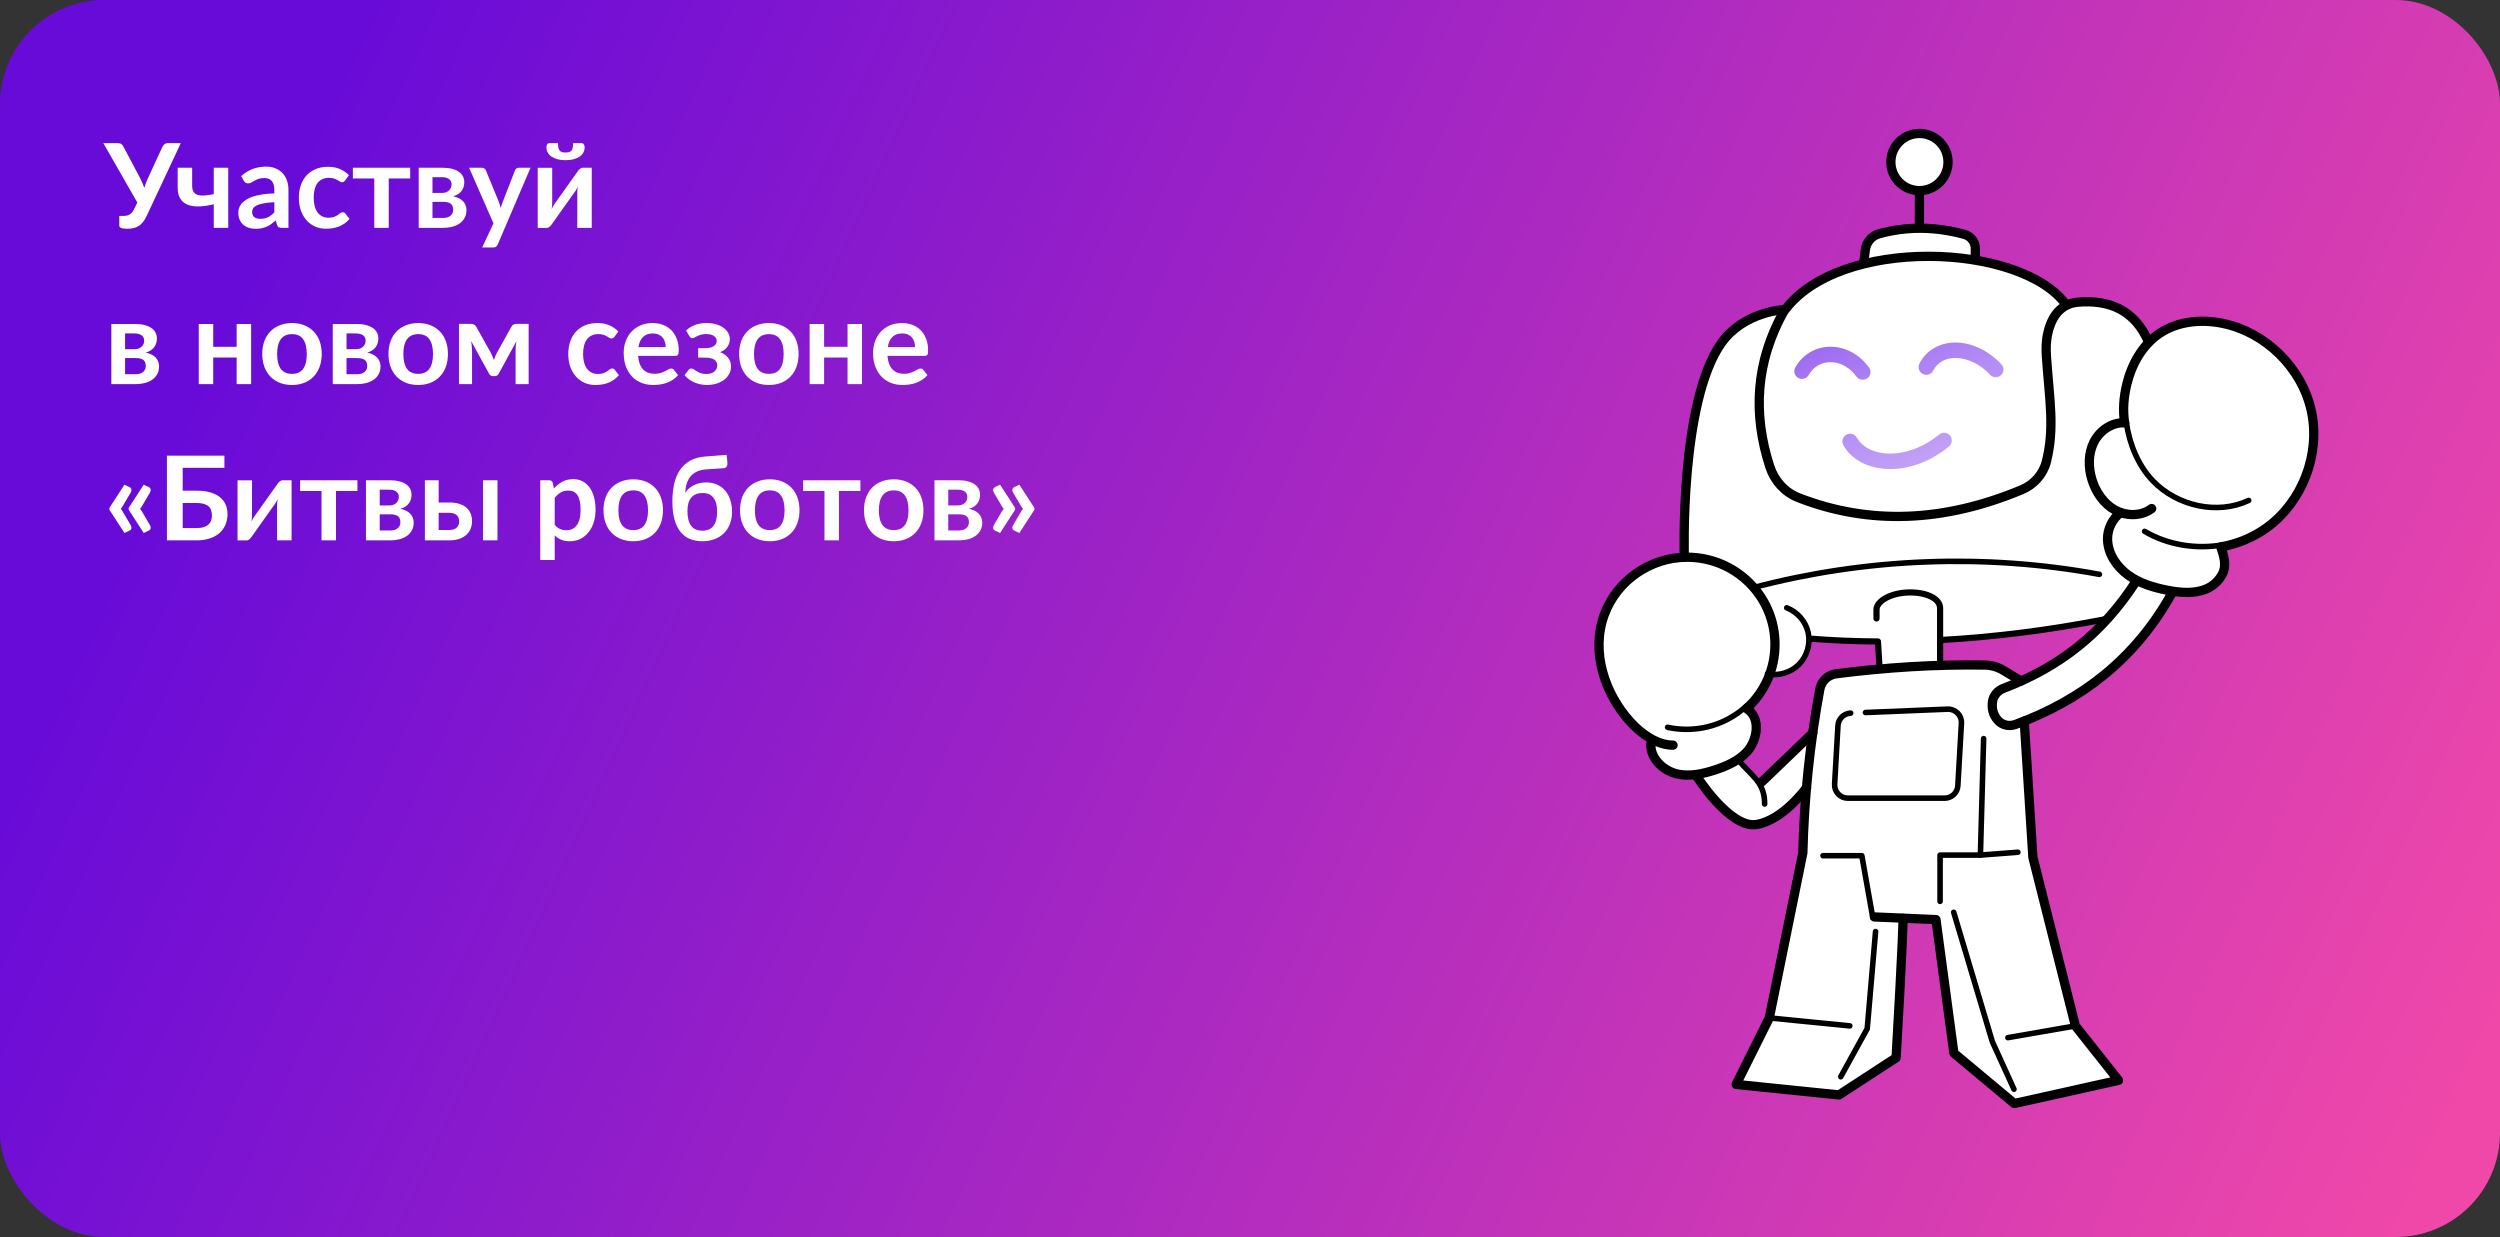 
<svg width="384" height="190" viewBox="0 0 384 190" fill="none" xmlns="http://www.w3.org/2000/svg">
<rect x="0" y="0" width="384" height="190" fill="#333333" stroke="none"/>
<rect width="384" height="190" rx="16" fill="url(#paint0_linear_1501_491)"/>
<path d="M27.772 21.986L22.516 33.191C22.33 33.581 22.132 33.902 21.922 34.154C21.712 34.406 21.484 34.604 21.238 34.748C20.998 34.892 20.737 34.991 20.455 35.045C20.179 35.105 19.882 35.135 19.564 35.135C19.132 35.135 18.817 35.096 18.619 35.018C18.421 34.94 18.322 34.826 18.322 34.676L18.322 33.164L19.024 33.164C19.156 33.164 19.291 33.152 19.429 33.128C19.567 33.104 19.702 33.056 19.834 32.984C19.972 32.912 20.104 32.81 20.23 32.678C20.356 32.546 20.473 32.372 20.581 32.156L21.094 31.112L15.874 21.986L18.142 21.986C18.352 21.986 18.52 22.037 18.646 22.139C18.772 22.241 18.877 22.37 18.961 22.526L21.49 27.296C21.628 27.56 21.751 27.821 21.859 28.079C21.973 28.337 22.072 28.601 22.156 28.871C22.312 28.331 22.513 27.806 22.759 27.296L24.964 22.526C25.03 22.394 25.129 22.271 25.261 22.157C25.393 22.043 25.561 21.986 25.765 21.986L27.772 21.986ZM35.058 25.766L35.058 35L32.835 35L32.835 31.373C32.043 31.565 31.308 31.676 30.63 31.706C29.952 31.73 29.364 31.649 28.866 31.463C28.374 31.271 27.987 30.962 27.705 30.536C27.429 30.11 27.291 29.543 27.291 28.835L27.291 25.766L29.514 25.766L29.514 28.493C29.514 28.871 29.574 29.177 29.694 29.411C29.82 29.639 30.015 29.804 30.279 29.906C30.549 30.008 30.894 30.05 31.314 30.032C31.734 30.014 32.241 29.945 32.835 29.825L32.835 25.766L35.058 25.766ZM42.138 31.058C41.496 31.088 40.956 31.145 40.518 31.229C40.08 31.307 39.729 31.409 39.465 31.535C39.201 31.661 39.012 31.808 38.898 31.976C38.784 32.144 38.727 32.327 38.727 32.525C38.727 32.915 38.841 33.194 39.069 33.362C39.303 33.53 39.606 33.614 39.978 33.614C40.434 33.614 40.827 33.533 41.157 33.371C41.493 33.203 41.82 32.951 42.138 32.615L42.138 31.058ZM37.044 27.053C38.106 26.081 39.384 25.595 40.878 25.595C41.418 25.595 41.901 25.685 42.327 25.865C42.753 26.039 43.113 26.285 43.407 26.603C43.701 26.915 43.923 27.29 44.073 27.728C44.229 28.166 44.307 28.646 44.307 29.168L44.307 35L43.299 35C43.089 35 42.927 34.97 42.813 34.91C42.699 34.844 42.609 34.715 42.543 34.523L42.345 33.857C42.111 34.067 41.883 34.253 41.661 34.415C41.439 34.571 41.208 34.703 40.968 34.811C40.728 34.919 40.47 35 40.194 35.054C39.924 35.114 39.624 35.144 39.294 35.144C38.904 35.144 38.544 35.093 38.214 34.991C37.884 34.883 37.599 34.724 37.359 34.514C37.119 34.304 36.933 34.043 36.801 33.731C36.669 33.419 36.603 33.056 36.603 32.642C36.603 32.408 36.642 32.177 36.72 31.949C36.798 31.715 36.924 31.493 37.098 31.283C37.278 31.073 37.509 30.875 37.791 30.689C38.073 30.503 38.418 30.341 38.826 30.203C39.24 30.065 39.72 29.954 40.266 29.87C40.812 29.78 41.436 29.726 42.138 29.708L42.138 29.168C42.138 28.55 42.006 28.094 41.742 27.8C41.478 27.5 41.097 27.35 40.599 27.35C40.239 27.35 39.939 27.392 39.699 27.476C39.465 27.56 39.258 27.656 39.078 27.764C38.898 27.866 38.733 27.959 38.583 28.043C38.439 28.127 38.277 28.169 38.097 28.169C37.941 28.169 37.809 28.13 37.701 28.052C37.593 27.968 37.506 27.872 37.44 27.764L37.044 27.053ZM53.016 27.719C52.95 27.803 52.884 27.869 52.818 27.917C52.758 27.965 52.668 27.989 52.548 27.989C52.434 27.989 52.323 27.956 52.215 27.89C52.107 27.818 51.978 27.74 51.828 27.656C51.678 27.566 51.498 27.488 51.288 27.422C51.084 27.35 50.829 27.314 50.523 27.314C50.133 27.314 49.791 27.386 49.497 27.53C49.203 27.668 48.957 27.869 48.759 28.133C48.567 28.397 48.423 28.718 48.327 29.096C48.231 29.468 48.183 29.891 48.183 30.365C48.183 30.857 48.234 31.295 48.336 31.679C48.444 32.063 48.597 32.387 48.795 32.651C48.993 32.909 49.233 33.107 49.515 33.245C49.797 33.377 50.115 33.443 50.469 33.443C50.823 33.443 51.108 33.401 51.324 33.317C51.546 33.227 51.732 33.131 51.882 33.029C52.032 32.921 52.161 32.825 52.269 32.741C52.383 32.651 52.509 32.606 52.647 32.606C52.827 32.606 52.962 32.675 53.052 32.813L53.691 33.623C53.445 33.911 53.178 34.154 52.89 34.352C52.602 34.544 52.302 34.7 51.99 34.82C51.684 34.934 51.366 35.015 51.036 35.063C50.712 35.111 50.388 35.135 50.064 35.135C49.494 35.135 48.957 35.03 48.453 34.82C47.949 34.604 47.508 34.292 47.13 33.884C46.752 33.476 46.452 32.978 46.23 32.39C46.014 31.796 45.906 31.121 45.906 30.365C45.906 29.687 46.002 29.06 46.194 28.484C46.392 27.902 46.68 27.401 47.058 26.981C47.436 26.555 47.904 26.222 48.462 25.982C49.02 25.742 49.662 25.622 50.388 25.622C51.078 25.622 51.681 25.733 52.197 25.955C52.719 26.177 53.187 26.495 53.601 26.909L53.016 27.719ZM63.004 27.413L59.71 27.413L59.71 35L57.487 35L57.487 27.413L54.202 27.413L54.202 25.766L63.004 25.766L63.004 27.413ZM68.084 33.479C68.552 33.479 68.921 33.365 69.191 33.137C69.467 32.909 69.605 32.597 69.605 32.201C69.605 32.033 69.581 31.877 69.533 31.733C69.491 31.583 69.413 31.454 69.299 31.346C69.185 31.238 69.029 31.154 68.831 31.094C68.639 31.034 68.393 31.004 68.093 31.004L66.428 31.004L66.428 33.479L68.084 33.479ZM66.428 27.215L66.428 29.636L67.886 29.636C68.102 29.636 68.3 29.606 68.48 29.546C68.66 29.48 68.816 29.39 68.948 29.276C69.08 29.156 69.182 29.018 69.254 28.862C69.326 28.7 69.362 28.523 69.362 28.331C69.362 28.193 69.338 28.058 69.29 27.926C69.242 27.788 69.161 27.668 69.047 27.566C68.933 27.458 68.78 27.374 68.588 27.314C68.402 27.248 68.168 27.215 67.886 27.215L66.428 27.215ZM67.949 25.766C68.531 25.766 69.032 25.823 69.452 25.937C69.878 26.051 70.229 26.207 70.505 26.405C70.781 26.603 70.985 26.84 71.117 27.116C71.249 27.386 71.315 27.68 71.315 27.998C71.315 28.196 71.288 28.403 71.234 28.619C71.186 28.829 71.096 29.033 70.964 29.231C70.838 29.429 70.664 29.609 70.442 29.771C70.22 29.933 69.938 30.059 69.596 30.149C69.902 30.215 70.181 30.308 70.433 30.428C70.685 30.542 70.901 30.689 71.081 30.869C71.261 31.043 71.399 31.25 71.495 31.49C71.597 31.724 71.648 31.988 71.648 32.282C71.648 32.75 71.549 33.155 71.351 33.497C71.159 33.839 70.898 34.121 70.568 34.343C70.244 34.565 69.866 34.73 69.434 34.838C69.008 34.946 68.561 35 68.093 35L64.313 35L64.313 25.766L67.949 25.766ZM81.49 25.766L76.459 37.538C76.393 37.694 76.306 37.811 76.198 37.889C76.096 37.973 75.937 38.015 75.721 38.015L74.065 38.015L75.793 34.307L72.058 25.766L74.011 25.766C74.185 25.766 74.32 25.808 74.416 25.892C74.518 25.976 74.593 26.072 74.641 26.18L76.603 30.968C76.669 31.13 76.723 31.292 76.765 31.454C76.813 31.616 76.858 31.781 76.9 31.949C76.954 31.781 77.008 31.616 77.062 31.454C77.116 31.286 77.176 31.121 77.242 30.959L79.096 26.18C79.144 26.06 79.222 25.961 79.33 25.883C79.444 25.805 79.57 25.766 79.708 25.766L81.49 25.766ZM90.892 25.766L90.892 35L88.669 35L88.669 29.609C88.669 29.471 88.675 29.321 88.687 29.159C88.705 28.991 88.726 28.823 88.75 28.655C88.63 28.931 88.498 29.174 88.354 29.384C88.342 29.396 88.282 29.48 88.174 29.636C88.066 29.786 87.925 29.981 87.751 30.221C87.583 30.461 87.391 30.734 87.175 31.04C86.959 31.34 86.74 31.646 86.518 31.958C85.996 32.696 85.405 33.53 84.745 34.46C84.661 34.586 84.55 34.709 84.412 34.829C84.28 34.949 84.127 35.009 83.953 35.009L82.594 35.009L82.594 25.775L84.817 25.775L84.817 31.166C84.817 31.304 84.808 31.457 84.79 31.625C84.778 31.787 84.76 31.952 84.736 32.12C84.868 31.826 85 31.583 85.132 31.391C85.138 31.379 85.195 31.298 85.303 31.148C85.411 30.998 85.549 30.803 85.717 30.563C85.891 30.323 86.086 30.053 86.302 29.753C86.518 29.447 86.737 29.135 86.959 28.817C87.481 28.079 88.075 27.245 88.741 26.315C88.825 26.183 88.936 26.06 89.074 25.946C89.212 25.826 89.368 25.766 89.542 25.766L90.892 25.766ZM86.869 23.426C87.091 23.426 87.277 23.402 87.427 23.354C87.577 23.306 87.697 23.228 87.787 23.12C87.877 23.006 87.94 22.856 87.976 22.67C88.012 22.484 88.03 22.256 88.03 21.986L89.344 21.986C89.5 21.986 89.614 22.052 89.686 22.184C89.764 22.31 89.803 22.451 89.803 22.607C89.803 22.913 89.734 23.192 89.596 23.444C89.458 23.69 89.26 23.9 89.002 24.074C88.744 24.242 88.435 24.374 88.075 24.47C87.715 24.56 87.313 24.605 86.869 24.605C86.425 24.605 86.023 24.56 85.663 24.47C85.303 24.374 84.994 24.242 84.736 24.074C84.478 23.9 84.28 23.69 84.142 23.444C84.004 23.192 83.935 22.913 83.935 22.607C83.935 22.451 83.971 22.31 84.043 22.184C84.121 22.052 84.238 21.986 84.394 21.986L85.708 21.986C85.708 22.256 85.726 22.484 85.762 22.67C85.798 22.856 85.861 23.006 85.951 23.12C86.041 23.228 86.158 23.306 86.302 23.354C86.452 23.402 86.641 23.426 86.869 23.426ZM20.869 57.479C21.337 57.479 21.706 57.365 21.976 57.137C22.252 56.909 22.39 56.597 22.39 56.201C22.39 56.033 22.366 55.877 22.318 55.733C22.276 55.583 22.198 55.454 22.084 55.346C21.97 55.238 21.814 55.154 21.616 55.094C21.424 55.034 21.178 55.004 20.878 55.004L19.213 55.004L19.213 57.479L20.869 57.479ZM19.213 51.215L19.213 53.636L20.671 53.636C20.887 53.636 21.085 53.606 21.265 53.546C21.445 53.48 21.601 53.39 21.733 53.276C21.865 53.156 21.967 53.018 22.039 52.862C22.111 52.7 22.147 52.523 22.147 52.331C22.147 52.193 22.123 52.058 22.075 51.926C22.027 51.788 21.946 51.668 21.832 51.566C21.718 51.458 21.565 51.374 21.373 51.314C21.187 51.248 20.953 51.215 20.671 51.215L19.213 51.215ZM20.734 49.766C21.316 49.766 21.817 49.823 22.237 49.937C22.663 50.051 23.014 50.207 23.29 50.405C23.566 50.603 23.77 50.84 23.902 51.116C24.034 51.386 24.1 51.68 24.1 51.998C24.1 52.196 24.073 52.403 24.019 52.619C23.971 52.829 23.881 53.033 23.749 53.231C23.623 53.429 23.449 53.609 23.227 53.771C23.005 53.933 22.723 54.059 22.381 54.149C22.687 54.215 22.966 54.308 23.218 54.428C23.47 54.542 23.686 54.689 23.866 54.869C24.046 55.043 24.184 55.25 24.28 55.49C24.382 55.724 24.433 55.988 24.433 56.282C24.433 56.75 24.334 57.155 24.136 57.497C23.944 57.839 23.683 58.121 23.353 58.343C23.029 58.565 22.651 58.73 22.219 58.838C21.793 58.946 21.346 59 20.878 59L17.098 59L17.098 49.766L20.734 49.766ZM38.574 49.766L38.574 59L36.351 59L36.351 54.914L32.751 54.914L32.751 59L30.528 59L30.528 49.766L32.751 49.766L32.751 53.267L36.351 53.267L36.351 49.766L38.574 49.766ZM44.862 49.622C45.546 49.622 46.167 49.733 46.725 49.955C47.289 50.177 47.769 50.492 48.165 50.9C48.567 51.308 48.876 51.806 49.092 52.394C49.308 52.982 49.416 53.639 49.416 54.365C49.416 55.097 49.308 55.757 49.092 56.345C48.876 56.933 48.567 57.434 48.165 57.848C47.769 58.262 47.289 58.58 46.725 58.802C46.167 59.024 45.546 59.135 44.862 59.135C44.172 59.135 43.545 59.024 42.981 58.802C42.417 58.58 41.934 58.262 41.532 57.848C41.136 57.434 40.827 56.933 40.605 56.345C40.389 55.757 40.281 55.097 40.281 54.365C40.281 53.639 40.389 52.982 40.605 52.394C40.827 51.806 41.136 51.308 41.532 50.9C41.934 50.492 42.417 50.177 42.981 49.955C43.545 49.733 44.172 49.622 44.862 49.622ZM44.862 57.425C45.63 57.425 46.197 57.167 46.563 56.651C46.935 56.135 47.121 55.379 47.121 54.383C47.121 53.387 46.935 52.628 46.563 52.106C46.197 51.584 45.63 51.323 44.862 51.323C44.082 51.323 43.503 51.587 43.125 52.115C42.753 52.637 42.567 53.393 42.567 54.383C42.567 55.373 42.753 56.129 43.125 56.651C43.503 57.167 44.082 57.425 44.862 57.425ZM54.883 57.479C55.351 57.479 55.72 57.365 55.99 57.137C56.266 56.909 56.404 56.597 56.404 56.201C56.404 56.033 56.38 55.877 56.332 55.733C56.29 55.583 56.212 55.454 56.098 55.346C55.984 55.238 55.828 55.154 55.63 55.094C55.438 55.034 55.192 55.004 54.892 55.004L53.227 55.004L53.227 57.479L54.883 57.479ZM53.227 51.215L53.227 53.636L54.685 53.636C54.901 53.636 55.099 53.606 55.279 53.546C55.459 53.48 55.615 53.39 55.747 53.276C55.879 53.156 55.981 53.018 56.053 52.862C56.125 52.7 56.161 52.523 56.161 52.331C56.161 52.193 56.137 52.058 56.089 51.926C56.041 51.788 55.96 51.668 55.846 51.566C55.732 51.458 55.579 51.374 55.387 51.314C55.201 51.248 54.967 51.215 54.685 51.215L53.227 51.215ZM54.748 49.766C55.33 49.766 55.831 49.823 56.251 49.937C56.677 50.051 57.028 50.207 57.304 50.405C57.58 50.603 57.784 50.84 57.916 51.116C58.048 51.386 58.114 51.68 58.114 51.998C58.114 52.196 58.087 52.403 58.033 52.619C57.985 52.829 57.895 53.033 57.763 53.231C57.637 53.429 57.463 53.609 57.241 53.771C57.019 53.933 56.737 54.059 56.395 54.149C56.701 54.215 56.98 54.308 57.232 54.428C57.484 54.542 57.7 54.689 57.88 54.869C58.06 55.043 58.198 55.25 58.294 55.49C58.396 55.724 58.447 55.988 58.447 56.282C58.447 56.75 58.348 57.155 58.15 57.497C57.958 57.839 57.697 58.121 57.367 58.343C57.043 58.565 56.665 58.73 56.233 58.838C55.807 58.946 55.36 59 54.892 59L51.112 59L51.112 49.766L54.748 49.766ZM64.25 49.622C64.934 49.622 65.555 49.733 66.113 49.955C66.677 50.177 67.157 50.492 67.553 50.9C67.955 51.308 68.264 51.806 68.48 52.394C68.696 52.982 68.804 53.639 68.804 54.365C68.804 55.097 68.696 55.757 68.48 56.345C68.264 56.933 67.955 57.434 67.553 57.848C67.157 58.262 66.677 58.58 66.113 58.802C65.555 59.024 64.934 59.135 64.25 59.135C63.56 59.135 62.933 59.024 62.369 58.802C61.805 58.58 61.322 58.262 60.92 57.848C60.524 57.434 60.215 56.933 59.993 56.345C59.777 55.757 59.669 55.097 59.669 54.365C59.669 53.639 59.777 52.982 59.993 52.394C60.215 51.806 60.524 51.308 60.92 50.9C61.322 50.492 61.805 50.177 62.369 49.955C62.933 49.733 63.56 49.622 64.25 49.622ZM64.25 57.425C65.018 57.425 65.585 57.167 65.951 56.651C66.323 56.135 66.509 55.379 66.509 54.383C66.509 53.387 66.323 52.628 65.951 52.106C65.585 51.584 65.018 51.323 64.25 51.323C63.47 51.323 62.891 51.587 62.513 52.115C62.141 52.637 61.955 53.393 61.955 54.383C61.955 55.373 62.141 56.129 62.513 56.651C62.891 57.167 63.47 57.425 64.25 57.425ZM81.201 49.748L81.201 59L79.194 59L79.194 53.852C79.194 53.642 79.203 53.405 79.221 53.141C79.245 52.877 79.281 52.631 79.329 52.403L76.611 57.389C76.479 57.647 76.269 57.776 75.981 57.776L75.747 57.776C75.459 57.776 75.249 57.647 75.117 57.389L72.363 52.376C72.405 52.604 72.438 52.853 72.462 53.123C72.492 53.393 72.507 53.636 72.507 53.852L72.507 59L70.5 59L70.5 49.748L72.336 49.748C72.492 49.748 72.645 49.781 72.795 49.847C72.951 49.913 73.08 50.045 73.182 50.243L75.36 54.131C75.456 54.311 75.546 54.503 75.63 54.707C75.714 54.905 75.792 55.106 75.864 55.31C75.936 55.106 76.011 54.902 76.089 54.698C76.173 54.494 76.263 54.305 76.359 54.131L78.519 50.243C78.627 50.039 78.756 49.907 78.906 49.847C79.056 49.781 79.209 49.748 79.365 49.748L81.201 49.748ZM94.395 51.719C94.329 51.803 94.263 51.869 94.197 51.917C94.137 51.965 94.047 51.989 93.927 51.989C93.813 51.989 93.702 51.956 93.594 51.89C93.486 51.818 93.357 51.74 93.207 51.656C93.057 51.566 92.877 51.488 92.667 51.422C92.463 51.35 92.208 51.314 91.902 51.314C91.512 51.314 91.17 51.386 90.876 51.53C90.582 51.668 90.336 51.869 90.138 52.133C89.946 52.397 89.802 52.718 89.706 53.096C89.61 53.468 89.562 53.891 89.562 54.365C89.562 54.857 89.613 55.295 89.715 55.679C89.823 56.063 89.976 56.387 90.174 56.651C90.372 56.909 90.612 57.107 90.894 57.245C91.176 57.377 91.494 57.443 91.848 57.443C92.202 57.443 92.487 57.401 92.703 57.317C92.925 57.227 93.111 57.131 93.261 57.029C93.411 56.921 93.54 56.825 93.648 56.741C93.762 56.651 93.888 56.606 94.026 56.606C94.206 56.606 94.341 56.675 94.431 56.813L95.07 57.623C94.824 57.911 94.557 58.154 94.269 58.352C93.981 58.544 93.681 58.7 93.369 58.82C93.063 58.934 92.745 59.015 92.415 59.063C92.091 59.111 91.767 59.135 91.443 59.135C90.873 59.135 90.336 59.03 89.832 58.82C89.328 58.604 88.887 58.292 88.509 57.884C88.131 57.476 87.831 56.978 87.609 56.39C87.393 55.796 87.285 55.121 87.285 54.365C87.285 53.687 87.381 53.06 87.573 52.484C87.771 51.902 88.059 51.401 88.437 50.981C88.815 50.555 89.283 50.222 89.841 49.982C90.399 49.742 91.041 49.622 91.767 49.622C92.457 49.622 93.06 49.733 93.576 49.955C94.098 50.177 94.566 50.495 94.98 50.909L94.395 51.719ZM102.254 53.321C102.254 53.033 102.212 52.763 102.128 52.511C102.05 52.253 101.93 52.028 101.768 51.836C101.606 51.644 101.399 51.494 101.147 51.386C100.901 51.272 100.613 51.215 100.283 51.215C99.641 51.215 99.134 51.398 98.762 51.764C98.396 52.13 98.162 52.649 98.06 53.321L102.254 53.321ZM98.015 54.662C98.051 55.136 98.135 55.547 98.267 55.895C98.399 56.237 98.573 56.522 98.789 56.75C99.005 56.972 99.26 57.14 99.554 57.254C99.854 57.362 100.184 57.416 100.544 57.416C100.904 57.416 101.213 57.374 101.471 57.29C101.735 57.206 101.963 57.113 102.155 57.011C102.353 56.909 102.524 56.816 102.668 56.732C102.818 56.648 102.962 56.606 103.1 56.606C103.286 56.606 103.424 56.675 103.514 56.813L104.153 57.623C103.907 57.911 103.631 58.154 103.325 58.352C103.019 58.544 102.698 58.7 102.362 58.82C102.032 58.934 101.693 59.015 101.345 59.063C101.003 59.111 100.67 59.135 100.346 59.135C99.704 59.135 99.107 59.03 98.555 58.82C98.003 58.604 97.523 58.289 97.115 57.875C96.707 57.455 96.386 56.939 96.152 56.327C95.918 55.709 95.801 54.995 95.801 54.185C95.801 53.555 95.903 52.964 96.107 52.412C96.311 51.854 96.602 51.371 96.98 50.963C97.364 50.549 97.829 50.222 98.375 49.982C98.927 49.742 99.548 49.622 100.238 49.622C100.82 49.622 101.357 49.715 101.849 49.901C102.341 50.087 102.764 50.36 103.118 50.72C103.472 51.074 103.748 51.512 103.946 52.034C104.15 52.55 104.252 53.141 104.252 53.807C104.252 54.143 104.216 54.371 104.144 54.491C104.072 54.605 103.934 54.662 103.73 54.662L98.015 54.662ZM105.38 50.765C105.728 50.429 106.16 50.156 106.676 49.946C107.192 49.73 107.81 49.622 108.53 49.622C109.1 49.622 109.607 49.691 110.051 49.829C110.495 49.961 110.867 50.144 111.167 50.378C111.473 50.606 111.704 50.87 111.86 51.17C112.022 51.464 112.103 51.773 112.103 52.097C112.103 52.271 112.076 52.454 112.022 52.646C111.974 52.832 111.89 53.015 111.77 53.195C111.656 53.375 111.503 53.543 111.311 53.699C111.119 53.849 110.882 53.978 110.6 54.086C111.104 54.278 111.509 54.56 111.815 54.932C112.127 55.304 112.283 55.763 112.283 56.309C112.283 56.759 112.178 57.158 111.968 57.506C111.764 57.854 111.491 58.151 111.149 58.397C110.807 58.637 110.414 58.82 109.97 58.946C109.532 59.072 109.079 59.135 108.611 59.135C108.347 59.135 108.062 59.111 107.756 59.063C107.456 59.015 107.153 58.934 106.847 58.82C106.541 58.7 106.241 58.544 105.947 58.352C105.653 58.154 105.386 57.911 105.146 57.623L105.785 56.813C105.875 56.675 106.01 56.606 106.19 56.606C106.328 56.606 106.46 56.651 106.586 56.741C106.712 56.825 106.856 56.921 107.018 57.029C107.186 57.131 107.384 57.227 107.612 57.317C107.84 57.401 108.125 57.443 108.467 57.443C109.025 57.443 109.448 57.317 109.736 57.065C110.024 56.813 110.168 56.498 110.168 56.12C110.168 55.748 110.018 55.457 109.718 55.247C109.424 55.037 108.944 54.932 108.278 54.932L107.234 54.932L107.234 53.483L108.278 53.483C108.86 53.483 109.307 53.381 109.619 53.177C109.931 52.973 110.087 52.703 110.087 52.367C110.087 52.061 109.949 51.809 109.673 51.611C109.403 51.413 109.001 51.314 108.467 51.314C108.149 51.314 107.879 51.347 107.657 51.413C107.435 51.479 107.243 51.551 107.081 51.629C106.925 51.701 106.793 51.77 106.685 51.836C106.577 51.902 106.475 51.935 106.379 51.935C106.277 51.935 106.19 51.917 106.118 51.881C106.046 51.839 105.968 51.752 105.884 51.62L105.38 50.765ZM118.11 49.622C118.794 49.622 119.415 49.733 119.973 49.955C120.537 50.177 121.017 50.492 121.413 50.9C121.815 51.308 122.124 51.806 122.34 52.394C122.556 52.982 122.664 53.639 122.664 54.365C122.664 55.097 122.556 55.757 122.34 56.345C122.124 56.933 121.815 57.434 121.413 57.848C121.017 58.262 120.537 58.58 119.973 58.802C119.415 59.024 118.794 59.135 118.11 59.135C117.42 59.135 116.793 59.024 116.229 58.802C115.665 58.58 115.182 58.262 114.78 57.848C114.384 57.434 114.075 56.933 113.853 56.345C113.637 55.757 113.529 55.097 113.529 54.365C113.529 53.639 113.637 52.982 113.853 52.394C114.075 51.806 114.384 51.308 114.78 50.9C115.182 50.492 115.665 50.177 116.229 49.955C116.793 49.733 117.42 49.622 118.11 49.622ZM118.11 57.425C118.878 57.425 119.445 57.167 119.811 56.651C120.183 56.135 120.369 55.379 120.369 54.383C120.369 53.387 120.183 52.628 119.811 52.106C119.445 51.584 118.878 51.323 118.11 51.323C117.33 51.323 116.751 51.587 116.373 52.115C116.001 52.637 115.815 53.393 115.815 54.383C115.815 55.373 116.001 56.129 116.373 56.651C116.751 57.167 117.33 57.425 118.11 57.425ZM132.406 49.766L132.406 59L130.183 59L130.183 54.914L126.583 54.914L126.583 59L124.36 59L124.36 49.766L126.583 49.766L126.583 53.267L130.183 53.267L130.183 49.766L132.406 49.766ZM140.557 53.321C140.557 53.033 140.515 52.763 140.431 52.511C140.353 52.253 140.233 52.028 140.071 51.836C139.909 51.644 139.702 51.494 139.45 51.386C139.204 51.272 138.916 51.215 138.586 51.215C137.944 51.215 137.437 51.398 137.065 51.764C136.699 52.13 136.465 52.649 136.363 53.321L140.557 53.321ZM136.318 54.662C136.354 55.136 136.438 55.547 136.57 55.895C136.702 56.237 136.876 56.522 137.092 56.75C137.308 56.972 137.563 57.14 137.857 57.254C138.157 57.362 138.487 57.416 138.847 57.416C139.207 57.416 139.516 57.374 139.774 57.29C140.038 57.206 140.266 57.113 140.458 57.011C140.656 56.909 140.827 56.816 140.971 56.732C141.121 56.648 141.265 56.606 141.403 56.606C141.589 56.606 141.727 56.675 141.817 56.813L142.456 57.623C142.21 57.911 141.934 58.154 141.628 58.352C141.322 58.544 141.001 58.7 140.665 58.82C140.335 58.934 139.996 59.015 139.648 59.063C139.306 59.111 138.973 59.135 138.649 59.135C138.007 59.135 137.41 59.03 136.858 58.82C136.306 58.604 135.826 58.289 135.418 57.875C135.01 57.455 134.689 56.939 134.455 56.327C134.221 55.709 134.104 54.995 134.104 54.185C134.104 53.555 134.206 52.964 134.41 52.412C134.614 51.854 134.905 51.371 135.283 50.963C135.667 50.549 136.132 50.222 136.678 49.982C137.23 49.742 137.851 49.622 138.541 49.622C139.123 49.622 139.66 49.715 140.152 49.901C140.644 50.087 141.067 50.36 141.421 50.72C141.775 51.074 142.051 51.512 142.249 52.034C142.453 52.55 142.555 53.141 142.555 53.807C142.555 54.143 142.519 54.371 142.447 54.491C142.375 54.605 142.237 54.662 142.033 54.662L136.318 54.662ZM20.068 80.66C20.17 80.84 20.206 81.008 20.176 81.164C20.146 81.32 20.035 81.44 19.843 81.524L19.114 81.866L16.81 78.302L16.81 78.014L19.114 74.45L19.843 74.792C20.035 74.876 20.146 74.999 20.176 75.161C20.206 75.317 20.17 75.485 20.068 75.665L18.826 77.78C18.742 77.936 18.646 78.062 18.538 78.158C18.646 78.254 18.742 78.38 18.826 78.536L20.068 80.66ZM23.029 80.66C23.131 80.84 23.167 81.008 23.137 81.164C23.107 81.32 22.996 81.44 22.804 81.524L22.075 81.866L19.771 78.302L19.771 78.014L22.075 74.45L22.804 74.792C22.996 74.876 23.107 74.999 23.137 75.161C23.167 75.317 23.131 75.485 23.029 75.665L21.787 77.78C21.703 77.936 21.607 78.062 21.499 78.158C21.607 78.254 21.703 78.38 21.787 78.536L23.029 80.66ZM30.176 81.11C30.626 81.11 31.001 81.062 31.301 80.966C31.607 80.864 31.853 80.726 32.039 80.552C32.225 80.378 32.357 80.174 32.435 79.94C32.513 79.706 32.552 79.454 32.552 79.184C32.552 78.89 32.513 78.623 32.435 78.383C32.357 78.143 32.225 77.942 32.039 77.78C31.853 77.612 31.61 77.483 31.31 77.393C31.01 77.303 30.635 77.258 30.185 77.258L28.061 77.258L28.061 81.11L30.176 81.11ZM30.185 75.368C31.031 75.368 31.754 75.461 32.354 75.647C32.96 75.833 33.452 76.088 33.83 76.412C34.214 76.73 34.496 77.108 34.676 77.546C34.856 77.978 34.946 78.443 34.946 78.941C34.946 79.553 34.838 80.108 34.622 80.606C34.412 81.104 34.103 81.533 33.695 81.893C33.287 82.247 32.786 82.52 32.192 82.712C31.604 82.904 30.932 83 30.176 83L25.64 83L25.64 69.986L34.469 69.986L34.469 71.858L28.061 71.858L28.061 75.368L30.185 75.368ZM44.785 73.766L44.785 83L42.562 83L42.562 77.609C42.562 77.471 42.568 77.321 42.58 77.159C42.598 76.991 42.619 76.823 42.643 76.655C42.523 76.931 42.391 77.174 42.247 77.384C42.235 77.396 42.175 77.48 42.067 77.636C41.959 77.786 41.818 77.981 41.644 78.221C41.476 78.461 41.284 78.734 41.068 79.04C40.852 79.34 40.633 79.646 40.411 79.958C39.889 80.696 39.298 81.53 38.638 82.46C38.554 82.586 38.443 82.709 38.305 82.829C38.173 82.949 38.02 83.009 37.846 83.009L36.487 83.009L36.487 73.775L38.71 73.775L38.71 79.166C38.71 79.304 38.701 79.457 38.683 79.625C38.671 79.787 38.653 79.952 38.629 80.12C38.761 79.826 38.893 79.583 39.025 79.391C39.031 79.379 39.088 79.298 39.196 79.148C39.304 78.998 39.442 78.803 39.61 78.563C39.784 78.323 39.979 78.053 40.195 77.753C40.411 77.447 40.63 77.135 40.852 76.817C41.374 76.079 41.968 75.245 42.634 74.315C42.718 74.183 42.829 74.06 42.967 73.946C43.105 73.826 43.261 73.766 43.435 73.766L44.785 73.766ZM54.901 75.413L51.607 75.413L51.607 83L49.384 83L49.384 75.413L46.099 75.413L46.099 73.766L54.901 73.766L54.901 75.413ZM59.98 81.479C60.448 81.479 60.817 81.365 61.087 81.137C61.363 80.909 61.501 80.597 61.501 80.201C61.501 80.033 61.477 79.877 61.429 79.733C61.387 79.583 61.309 79.454 61.195 79.346C61.081 79.238 60.925 79.154 60.727 79.094C60.535 79.034 60.289 79.004 59.989 79.004L58.324 79.004L58.324 81.479L59.98 81.479ZM58.324 75.215L58.324 77.636L59.782 77.636C59.998 77.636 60.196 77.606 60.376 77.546C60.556 77.48 60.712 77.39 60.844 77.276C60.976 77.156 61.078 77.018 61.15 76.862C61.222 76.7 61.258 76.523 61.258 76.331C61.258 76.193 61.234 76.058 61.186 75.926C61.138 75.788 61.057 75.668 60.943 75.566C60.829 75.458 60.676 75.374 60.484 75.314C60.298 75.248 60.064 75.215 59.782 75.215L58.324 75.215ZM59.845 73.766C60.427 73.766 60.928 73.823 61.348 73.937C61.774 74.051 62.125 74.207 62.401 74.405C62.677 74.603 62.881 74.84 63.013 75.116C63.145 75.386 63.211 75.68 63.211 75.998C63.211 76.196 63.184 76.403 63.13 76.619C63.082 76.829 62.992 77.033 62.86 77.231C62.734 77.429 62.56 77.609 62.338 77.771C62.116 77.933 61.834 78.059 61.492 78.149C61.798 78.215 62.077 78.308 62.329 78.428C62.581 78.542 62.797 78.689 62.977 78.869C63.157 79.043 63.295 79.25 63.391 79.49C63.493 79.724 63.544 79.988 63.544 80.282C63.544 80.75 63.445 81.155 63.247 81.497C63.055 81.839 62.794 82.121 62.464 82.343C62.14 82.565 61.762 82.73 61.33 82.838C60.904 82.946 60.457 83 59.989 83L56.209 83L56.209 73.766L59.845 73.766ZM69.033 81.407C69.537 81.407 69.912 81.281 70.158 81.029C70.41 80.777 70.536 80.453 70.536 80.057C70.536 79.889 70.506 79.727 70.446 79.571C70.392 79.415 70.305 79.277 70.185 79.157C70.065 79.037 69.909 78.944 69.717 78.878C69.525 78.806 69.294 78.77 69.024 78.77L67.377 78.77L67.377 81.407L69.033 81.407ZM69.015 77.186C69.657 77.186 70.2 77.264 70.644 77.42C71.088 77.576 71.448 77.786 71.724 78.05C72 78.314 72.198 78.62 72.318 78.968C72.444 79.31 72.507 79.67 72.507 80.048C72.507 80.48 72.429 80.879 72.273 81.245C72.123 81.605 71.898 81.917 71.598 82.181C71.304 82.439 70.941 82.64 70.509 82.784C70.083 82.928 69.594 83 69.042 83L65.262 83L65.262 73.766L67.377 73.766L67.377 77.186L69.015 77.186ZM76.413 73.766L76.413 83L74.19 83L74.19 73.766L76.413 73.766ZM85.204 80.606C85.456 80.912 85.729 81.128 86.023 81.254C86.323 81.38 86.647 81.443 86.995 81.443C87.331 81.443 87.634 81.38 87.904 81.254C88.174 81.128 88.402 80.936 88.588 80.678C88.78 80.42 88.927 80.096 89.029 79.706C89.131 79.31 89.182 78.845 89.182 78.311C89.182 77.771 89.137 77.315 89.047 76.943C88.963 76.565 88.84 76.259 88.678 76.025C88.516 75.791 88.318 75.62 88.084 75.512C87.856 75.404 87.595 75.35 87.301 75.35C86.839 75.35 86.446 75.449 86.122 75.647C85.798 75.839 85.492 76.112 85.204 76.466L85.204 80.606ZM85.087 75.026C85.465 74.6 85.894 74.255 86.374 73.991C86.854 73.727 87.418 73.595 88.066 73.595C88.57 73.595 89.029 73.7 89.443 73.91C89.863 74.12 90.223 74.426 90.523 74.828C90.829 75.224 91.063 75.716 91.225 76.304C91.393 76.886 91.477 77.555 91.477 78.311C91.477 79.001 91.384 79.64 91.198 80.228C91.012 80.816 90.745 81.326 90.397 81.758C90.055 82.19 89.638 82.529 89.146 82.775C88.66 83.015 88.114 83.135 87.508 83.135C86.992 83.135 86.551 83.057 86.185 82.901C85.819 82.739 85.492 82.517 85.204 82.235L85.204 86.015L82.981 86.015L82.981 73.766L84.34 73.766C84.628 73.766 84.817 73.901 84.907 74.171L85.087 75.026ZM97.28 73.622C97.964 73.622 98.585 73.733 99.143 73.955C99.707 74.177 100.187 74.492 100.583 74.9C100.985 75.308 101.294 75.806 101.51 76.394C101.726 76.982 101.834 77.639 101.834 78.365C101.834 79.097 101.726 79.757 101.51 80.345C101.294 80.933 100.985 81.434 100.583 81.848C100.187 82.262 99.707 82.58 99.143 82.802C98.585 83.024 97.964 83.135 97.28 83.135C96.59 83.135 95.963 83.024 95.399 82.802C94.835 82.58 94.352 82.262 93.95 81.848C93.554 81.434 93.245 80.933 93.023 80.345C92.807 79.757 92.699 79.097 92.699 78.365C92.699 77.639 92.807 76.982 93.023 76.394C93.245 75.806 93.554 75.308 93.95 74.9C94.352 74.492 94.835 74.177 95.399 73.955C95.963 73.733 96.59 73.622 97.28 73.622ZM97.28 81.425C98.048 81.425 98.615 81.167 98.981 80.651C99.353 80.135 99.539 79.379 99.539 78.383C99.539 77.387 99.353 76.628 98.981 76.106C98.615 75.584 98.048 75.323 97.28 75.323C96.5 75.323 95.921 75.587 95.543 76.115C95.171 76.637 94.985 77.393 94.985 78.383C94.985 79.373 95.171 80.129 95.543 80.651C95.921 81.167 96.5 81.425 97.28 81.425ZM107.868 81.515C108.636 81.515 109.209 81.269 109.587 80.777C109.965 80.285 110.154 79.565 110.154 78.617C110.154 77.675 109.968 76.958 109.596 76.466C109.23 75.974 108.669 75.728 107.913 75.728C107.157 75.728 106.581 75.962 106.185 76.43C105.789 76.892 105.591 77.585 105.591 78.509C105.591 79.487 105.777 80.234 106.149 80.75C106.527 81.26 107.1 81.515 107.868 81.515ZM108.516 72.092C107.952 72.128 107.469 72.239 107.067 72.425C106.671 72.605 106.341 72.851 106.077 73.163C105.819 73.469 105.621 73.838 105.483 74.27C105.351 74.696 105.273 75.17 105.249 75.692C105.399 75.458 105.582 75.245 105.798 75.053C106.02 74.855 106.266 74.687 106.536 74.549C106.812 74.405 107.109 74.294 107.427 74.216C107.751 74.138 108.096 74.099 108.462 74.099C109.074 74.099 109.626 74.207 110.118 74.423C110.61 74.639 111.027 74.945 111.369 75.341C111.717 75.737 111.981 76.214 112.161 76.772C112.347 77.324 112.44 77.936 112.44 78.608C112.44 79.304 112.329 79.931 112.107 80.489C111.891 81.047 111.582 81.524 111.18 81.92C110.784 82.31 110.304 82.61 109.74 82.82C109.176 83.03 108.552 83.135 107.868 83.135C107.202 83.135 106.587 83.027 106.023 82.811C105.465 82.595 104.982 82.244 104.574 81.758C104.166 81.272 103.848 80.642 103.62 79.868C103.392 79.088 103.278 78.137 103.278 77.015C103.278 76.073 103.365 75.197 103.539 74.387C103.713 73.577 103.998 72.869 104.394 72.263C104.79 71.651 105.309 71.159 105.951 70.787C106.593 70.415 107.385 70.193 108.327 70.121L111.612 69.869L111.729 71.021C111.753 71.267 111.717 71.477 111.621 71.651C111.525 71.819 111.354 71.909 111.108 71.921L108.516 72.092ZM118.25 73.622C118.934 73.622 119.555 73.733 120.113 73.955C120.677 74.177 121.157 74.492 121.553 74.9C121.955 75.308 122.264 75.806 122.48 76.394C122.696 76.982 122.804 77.639 122.804 78.365C122.804 79.097 122.696 79.757 122.48 80.345C122.264 80.933 121.955 81.434 121.553 81.848C121.157 82.262 120.677 82.58 120.113 82.802C119.555 83.024 118.934 83.135 118.25 83.135C117.56 83.135 116.933 83.024 116.369 82.802C115.805 82.58 115.322 82.262 114.92 81.848C114.524 81.434 114.215 80.933 113.993 80.345C113.777 79.757 113.669 79.097 113.669 78.365C113.669 77.639 113.777 76.982 113.993 76.394C114.215 75.806 114.524 75.308 114.92 74.9C115.322 74.492 115.805 74.177 116.369 73.955C116.933 73.733 117.56 73.622 118.25 73.622ZM118.25 81.425C119.018 81.425 119.585 81.167 119.951 80.651C120.323 80.135 120.509 79.379 120.509 78.383C120.509 77.387 120.323 76.628 119.951 76.106C119.585 75.584 119.018 75.323 118.25 75.323C117.47 75.323 116.891 75.587 116.513 76.115C116.141 76.637 115.955 77.393 115.955 78.383C115.955 79.373 116.141 80.129 116.513 80.651C116.891 81.167 117.47 81.425 118.25 81.425ZM132.157 75.413L128.863 75.413L128.863 83L126.64 83L126.64 75.413L123.355 75.413L123.355 73.766L132.157 73.766L132.157 75.413ZM137.288 73.622C137.972 73.622 138.593 73.733 139.151 73.955C139.715 74.177 140.195 74.492 140.591 74.9C140.993 75.308 141.302 75.806 141.518 76.394C141.734 76.982 141.842 77.639 141.842 78.365C141.842 79.097 141.734 79.757 141.518 80.345C141.302 80.933 140.993 81.434 140.591 81.848C140.195 82.262 139.715 82.58 139.151 82.802C138.593 83.024 137.972 83.135 137.288 83.135C136.598 83.135 135.971 83.024 135.407 82.802C134.843 82.58 134.36 82.262 133.958 81.848C133.562 81.434 133.253 80.933 133.031 80.345C132.815 79.757 132.707 79.097 132.707 78.365C132.707 77.639 132.815 76.982 133.031 76.394C133.253 75.806 133.562 75.308 133.958 74.9C134.36 74.492 134.843 74.177 135.407 73.955C135.971 73.733 136.598 73.622 137.288 73.622ZM137.288 81.425C138.056 81.425 138.623 81.167 138.989 80.651C139.361 80.135 139.547 79.379 139.547 78.383C139.547 77.387 139.361 76.628 138.989 76.106C138.623 75.584 138.056 75.323 137.288 75.323C136.508 75.323 135.929 75.587 135.551 76.115C135.179 76.637 134.993 77.393 134.993 78.383C134.993 79.373 135.179 80.129 135.551 80.651C135.929 81.167 136.508 81.425 137.288 81.425ZM147.308 81.479C147.776 81.479 148.145 81.365 148.415 81.137C148.691 80.909 148.829 80.597 148.829 80.201C148.829 80.033 148.805 79.877 148.757 79.733C148.715 79.583 148.637 79.454 148.523 79.346C148.409 79.238 148.253 79.154 148.055 79.094C147.863 79.034 147.617 79.004 147.317 79.004L145.652 79.004L145.652 81.479L147.308 81.479ZM145.652 75.215L145.652 77.636L147.11 77.636C147.326 77.636 147.524 77.606 147.704 77.546C147.884 77.48 148.04 77.39 148.172 77.276C148.304 77.156 148.406 77.018 148.478 76.862C148.55 76.7 148.586 76.523 148.586 76.331C148.586 76.193 148.562 76.058 148.514 75.926C148.466 75.788 148.385 75.668 148.271 75.566C148.157 75.458 148.004 75.374 147.812 75.314C147.626 75.248 147.392 75.215 147.11 75.215L145.652 75.215ZM147.173 73.766C147.755 73.766 148.256 73.823 148.676 73.937C149.102 74.051 149.453 74.207 149.729 74.405C150.005 74.603 150.209 74.84 150.341 75.116C150.473 75.386 150.539 75.68 150.539 75.998C150.539 76.196 150.512 76.403 150.458 76.619C150.41 76.829 150.32 77.033 150.188 77.231C150.062 77.429 149.888 77.609 149.666 77.771C149.444 77.933 149.162 78.059 148.82 78.149C149.126 78.215 149.405 78.308 149.657 78.428C149.909 78.542 150.125 78.689 150.305 78.869C150.485 79.043 150.623 79.25 150.719 79.49C150.821 79.724 150.872 79.988 150.872 80.282C150.872 80.75 150.773 81.155 150.575 81.497C150.383 81.839 150.122 82.121 149.792 82.343C149.468 82.565 149.09 82.73 148.658 82.838C148.232 82.946 147.785 83 147.317 83L143.537 83L143.537 73.766L147.173 73.766ZM155.92 78.014L155.92 78.302L153.616 81.866L152.887 81.524C152.695 81.44 152.581 81.32 152.545 81.164C152.515 81.008 152.551 80.84 152.653 80.66L153.904 78.536C153.988 78.38 154.084 78.254 154.192 78.158C154.084 78.062 153.988 77.936 153.904 77.78L152.653 75.665C152.551 75.485 152.515 75.317 152.545 75.161C152.581 74.999 152.695 74.876 152.887 74.792L153.616 74.45L155.92 78.014ZM158.881 78.014L158.881 78.302L156.577 81.866L155.848 81.524C155.656 81.44 155.542 81.32 155.506 81.164C155.476 81.008 155.512 80.84 155.614 80.66L156.865 78.536C156.949 78.38 157.045 78.254 157.153 78.158C157.045 78.062 156.949 77.936 156.865 77.78L155.614 75.665C155.512 75.485 155.476 75.317 155.506 75.161C155.542 74.999 155.656 74.876 155.848 74.792L156.577 74.45L158.881 78.014Z" fill="white"/>
<path d="M354.202 60.468C350.8 53.094 345.109 49.312 336.937 49.426C334.704 49.502 332.376 50.576 329.972 52.429C327.454 47.488 322.969 45.644 317.401 46.918C313.324 42.822 308.773 40.276 303.423 40.209C303.955 37.054 302.482 35.316 298.511 35.325L294.852 35.059L295.08 29.282C299.214 28.721 301.2 23.733 296.648 20.901C294.102 19.903 292.22 20.834 290.804 23.143C290.063 26.469 291.603 28.74 294.548 29.557L294.368 35.069C289.769 35.439 286.262 36.038 286.281 40.219C281.397 41.511 277.283 43.725 273.91 47.583C269.026 47.82 265.263 50.519 262.697 55.793C259.258 63.974 258.526 74.407 258.706 85.591C248.454 86.56 244.178 94.704 246.097 102.904C247.332 107.702 249.622 111.494 253.718 113.527C253.509 117.204 256.654 119.437 260.483 119.048C263.914 123.571 267.125 127.172 269.358 126.668C272.142 126.079 274.831 124.293 277.435 121.594L276.903 131.001L271.753 156.343L266.66 166.558L282.462 168.173L291.517 162.216L292.344 141.13L297.275 141.245L300.107 161.74L309.39 169.494L325.401 165.921L318.769 157.56L312.241 131.657L310.911 110.743C320.308 106.914 328.737 100.091 333.649 90.988C338.923 90.969 343.294 90.2 341.108 84.004C351.313 81.296 357.975 73.474 354.202 60.458V60.468ZM280.419 104.034C279.06 104.899 278.442 112.586 278.442 112.586L270.308 120.521L267.03 116.777C269.643 114.363 270.489 111.228 268.351 108.89C269.738 107.598 270.888 105.792 271.848 103.55C275.421 103.74 277.416 101.925 277.853 98.115L288.229 98.542L288.552 102.79C288.552 102.79 281.777 103.179 280.419 104.044V104.034ZM310.16 104.709L306.017 102.125L298.007 102.201L298.102 98.305C306.559 97.944 315.006 96.927 323.434 95.359C319.843 99.359 315.32 102.372 310.16 104.709Z" fill="white"/>
<path d="M286.281 40.21L286.519 38.347C286.671 37.197 287.488 36.228 288.609 35.915C292.914 34.727 297.285 34.793 301.732 36C302.72 36.266 303.413 37.169 303.413 38.195V39.678" stroke="black" stroke-width="1.425" stroke-linecap="round" stroke-linejoin="round"/>
<path d="M294.822 34.428V29.277" stroke="black" stroke-width="1.425" stroke-miterlimit="10" stroke-linecap="round"/>
<path d="M294.825 29.28C297.25 29.28 299.215 27.314 299.215 24.89C299.215 22.465 297.25 20.5 294.825 20.5C292.401 20.5 290.436 22.465 290.436 24.89C290.436 27.314 292.401 29.28 294.825 29.28Z" stroke="black" stroke-width="1.425" stroke-miterlimit="10" stroke-linecap="round"/>
<path d="M329.973 52.417C327.949 47.828 324.215 45.928 318.97 46.431C316.604 46.726 315.188 48.465 314.57 51.059C314.276 52.275 314.238 53.548 314.333 54.793C314.798 61.492 315.625 65.711 314.323 70.909C313.829 72.856 312.394 74.453 310.541 75.222C298.559 80.23 287.128 80.677 276.258 76.448C274.149 75.631 272.552 73.854 271.849 71.697C269.198 63.563 269.692 55.629 273.921 47.952C282.225 36.093 310.693 37.281 317.411 46.897" stroke="black" stroke-width="1.425" stroke-miterlimit="10" stroke-linecap="round"/>
<path d="M273.91 47.57C273.91 47.57 267.819 47.884 264.408 52.682C257.975 61.747 258.707 85.588 258.707 85.588" stroke="black" stroke-width="1.425" stroke-miterlimit="10" stroke-linecap="round"/>
<path d="M268.353 108.357C265.93 110.628 262.661 112.025 259.069 112.025C258.062 112.025 257.083 111.921 256.143 111.712" stroke="black" stroke-width="0.855" stroke-miterlimit="10" stroke-linecap="round"/>
<path d="M253.605 113.942C253.253 116.346 255.438 118.408 257.671 118.893C259.6 119.311 261.615 118.855 263.496 118.237C265.264 117.648 267.021 116.869 268.295 115.51C269.948 113.742 270.547 110.236 268.276 108.83L268.418 108.706C271.022 106.264 272.637 102.815 272.637 98.976C272.637 91.584 266.594 85.588 259.125 85.588C253.529 85.588 248.35 89.142 246.421 94.406C244.331 100.117 246.469 106.549 250.45 110.911C252.008 112.621 254.441 114.455 256.978 114.455" stroke="black" stroke-width="1.425" stroke-linecap="round" stroke-linejoin="round"/>
<path d="M341.52 83.67C337.405 84.411 333.015 83.746 329.414 81.617" stroke="black" stroke-width="0.855" stroke-miterlimit="10" stroke-linecap="round"/>
<path d="M345.393 76.868C340.576 79.139 334.437 77.723 330.722 73.903C328.451 71.566 327.054 68.174 326.617 64.934" stroke="black" stroke-width="0.855" stroke-miterlimit="10" stroke-linecap="round"/>
<path d="M326.346 64.943C324.379 64.839 322.498 66.15 321.614 67.918C320.73 69.685 320.749 71.794 321.329 73.685C321.918 75.586 323.106 77.362 324.854 78.332C326.602 79.301 328.911 79.32 330.498 78.113" stroke="black" stroke-width="1.425" stroke-miterlimit="10" stroke-linecap="round"/>
<path d="M325.705 78.757C324.47 79.67 323.691 81.266 323.72 82.834C323.758 85.019 325.097 87.024 326.865 88.317C328.632 89.609 330.78 90.246 332.917 90.664C334.941 91.053 337.127 91.253 339.008 90.407C340.054 89.932 340.947 89.067 341.431 88.022C342.03 86.73 341.545 85.285 341.108 84.012C343.645 83.556 346.087 82.568 348.178 81.047C353.66 77.076 356.464 69.731 355.019 63.108C353.575 56.485 347.969 50.983 341.327 49.653C338.068 48.997 334.495 49.349 331.73 51.192C329.069 52.969 327.406 55.962 326.665 59.069C326.19 61.074 326.057 62.889 326.333 64.932" stroke="black" stroke-width="1.425" stroke-linecap="round" stroke-linejoin="round"/>
<path d="M297.999 101.811V93.421C297.999 92.081 296.231 90.998 293.381 90.998C290.53 90.998 288.23 92.3 288.23 93.64V94.998" stroke="black" stroke-width="0.95" stroke-miterlimit="10" stroke-linecap="round"/>
<path d="M288.678 102.219L288.469 98.789" stroke="black" stroke-width="0.95" stroke-miterlimit="10" stroke-linecap="round"/>
<path d="M298.094 98.304C306.332 97.857 314.779 96.783 323.426 95.102" stroke="black" stroke-width="0.95" stroke-miterlimit="10" stroke-linecap="round"/>
<path d="M278.121 98.103C281.523 98.37 284.963 98.512 288.45 98.531" stroke="black" stroke-width="0.95" stroke-miterlimit="10" stroke-linecap="round"/>
<path d="M269.361 90.245C286.627 85.693 304.908 84.98 322.468 88.221" stroke="black" stroke-width="0.855" stroke-miterlimit="10" stroke-linecap="round"/>
<path d="M328.091 89.314C322.864 97.391 316.327 102.446 307.728 105.734C306.844 106.076 306.169 106.846 306.046 107.777C305.903 108.879 306.16 109.829 306.853 110.618C307.547 111.407 308.621 111.625 309.581 111.274C319.605 107.587 327.958 101.325 333.659 91.006" stroke="black" stroke-width="1.425" stroke-linecap="round" stroke-linejoin="round"/>
<path d="M287.659 140.938L285.977 131.436H280.01" stroke="black" stroke-width="0.855" stroke-linecap="round" stroke-linejoin="round"/>
<path d="M310.92 110.76L312.251 131.674L318.779 157.576L325.402 165.938L309.391 169.501L300.117 161.757L297.361 141.252L287.916 140.843" stroke="black" stroke-width="1.425" stroke-linecap="round" stroke-linejoin="round"/>
<path d="M292.278 141.053C292.468 141.357 291.242 162.47 291.242 162.47L282.472 168.181L266.67 166.566L271.763 156.351L276.913 131.009C277.122 122.581 277.996 114.162 279.526 105.867C279.754 104.613 280.78 103.653 282.044 103.491C289.627 102.522 297.238 102.028 304.887 102.151C305.894 102.17 306.892 102.456 307.757 102.988L310.446 104.613" stroke="black" stroke-width="1.425" stroke-linecap="round" stroke-linejoin="round"/>
<path d="M297.996 138.449V131.342H304.191L304.686 113.449" stroke="black" stroke-width="0.855" stroke-linecap="round" stroke-linejoin="round"/>
<path d="M304.195 131.341L309.944 130.904" stroke="black" stroke-width="0.855" stroke-miterlimit="10" stroke-linecap="round"/>
<path d="M286.54 109.441L299.159 108.927C300.356 108.88 301.344 109.878 301.277 111.075L300.726 120.681C300.669 121.755 299.776 122.601 298.693 122.601H283.832C282.663 122.601 281.732 121.613 281.798 120.453L282.311 111.455C282.368 110.41 283.214 109.583 284.259 109.536" stroke="black" stroke-width="0.855" stroke-miterlimit="10" stroke-linecap="round"/>
<path d="M260.486 119.053C260.486 119.053 265.646 127.282 269.77 126.645C273.894 125.999 277.485 120.991 277.485 120.991" stroke="black" stroke-width="1.425" stroke-linecap="round" stroke-linejoin="round"/>
<path d="M278.442 112.586L270.66 120.064" stroke="black" stroke-width="1.425" stroke-linecap="round" stroke-linejoin="round"/>
<path d="M266.918 116.635C269.018 119.21 271.051 120.065 271.051 123.495" stroke="black" stroke-width="0.855" stroke-linecap="round" stroke-linejoin="round"/>
<path d="M300.09 140.129L306.019 159.998L309.345 167.305" stroke="black" stroke-width="0.855" stroke-miterlimit="10" stroke-linecap="round"/>
<path d="M308.412 159.384L318.779 157.578" stroke="black" stroke-width="0.855" stroke-miterlimit="10" stroke-linecap="round"/>
<path d="M288.088 143.088L286.805 158.006L282.738 165.389" stroke="black" stroke-width="0.855" stroke-miterlimit="10" stroke-linecap="round"/>
<path d="M284.124 157.575L271.762 156.35" stroke="black" stroke-width="0.855" stroke-miterlimit="10" stroke-linecap="round"/>
<path d="M271.488 103.51C273.208 103.871 275.09 103.3 276.325 102.046C277.56 100.792 278.111 98.91 277.741 97.191C277.37 95.471 276.087 93.989 274.443 93.361" stroke="black" stroke-width="0.855" stroke-linecap="round" stroke-linejoin="round"/>
<path d="M290.358 72.048C289.693 72.048 289.047 71.991 288.411 71.877C286.045 71.44 284.173 70.205 283.146 68.39C282.823 67.82 283.023 67.098 283.593 66.775C284.163 66.452 284.885 66.651 285.208 67.221C285.883 68.409 287.166 69.236 288.829 69.54C291.689 70.062 295.148 68.998 297.846 66.746C298.35 66.328 299.1 66.395 299.518 66.898C299.937 67.402 299.87 68.152 299.366 68.57C296.668 70.813 293.418 72.048 290.349 72.048H290.358ZM307.348 57.643C307.833 57.197 307.861 56.446 307.415 55.961C305.543 53.937 303.072 52.712 300.63 52.617C298.084 52.522 295.908 53.719 294.824 55.847C294.53 56.436 294.758 57.149 295.347 57.444C295.927 57.738 296.649 57.51 296.943 56.921C297.599 55.629 298.92 54.926 300.545 54.983C302.341 55.049 304.25 56.018 305.676 57.558C305.913 57.814 306.227 57.938 306.55 57.938C306.835 57.938 307.13 57.833 307.358 57.624L307.348 57.643ZM286.814 58.109C287.346 57.729 287.47 56.987 287.08 56.446C285.655 54.469 283.47 53.272 281.237 53.253H281.199C278.909 53.253 276.875 54.441 275.754 56.436C275.431 57.007 275.64 57.729 276.21 58.052C276.78 58.375 277.502 58.166 277.825 57.596C278.528 56.341 279.792 55.591 281.208 55.629C282.69 55.638 284.154 56.465 285.142 57.833C285.37 58.156 285.74 58.327 286.111 58.327C286.349 58.327 286.596 58.251 286.805 58.099L286.814 58.109Z" fill="url(#paint1_linear_1501_491)"/>
<defs>
<linearGradient id="paint0_linear_1501_491" x1="44.8" y1="28.06" x2="375.29" y2="178.37" gradientUnits="userSpaceOnUse">
<stop stop-color="#690BD8"/>
<stop offset="1" stop-color="#F048A9"/>
</linearGradient>
<linearGradient id="paint1_linear_1501_491" x1="284.258" y1="39.751" x2="300.364" y2="76.989" gradientUnits="userSpaceOnUse">
<stop stop-color="#8849EE"/>
<stop offset="0.01" stop-color="#8849EE" stop-opacity="0.99"/>
<stop offset="0.31" stop-color="#8849EE" stop-opacity="0.78"/>
<stop offset="0.57" stop-color="#8849EE" stop-opacity="0.63"/>
<stop offset="0.79" stop-color="#8849EE" stop-opacity="0.53"/>
<stop offset="0.92" stop-color="#8849EE" stop-opacity="0.5"/>
</linearGradient>
</defs>
</svg>
